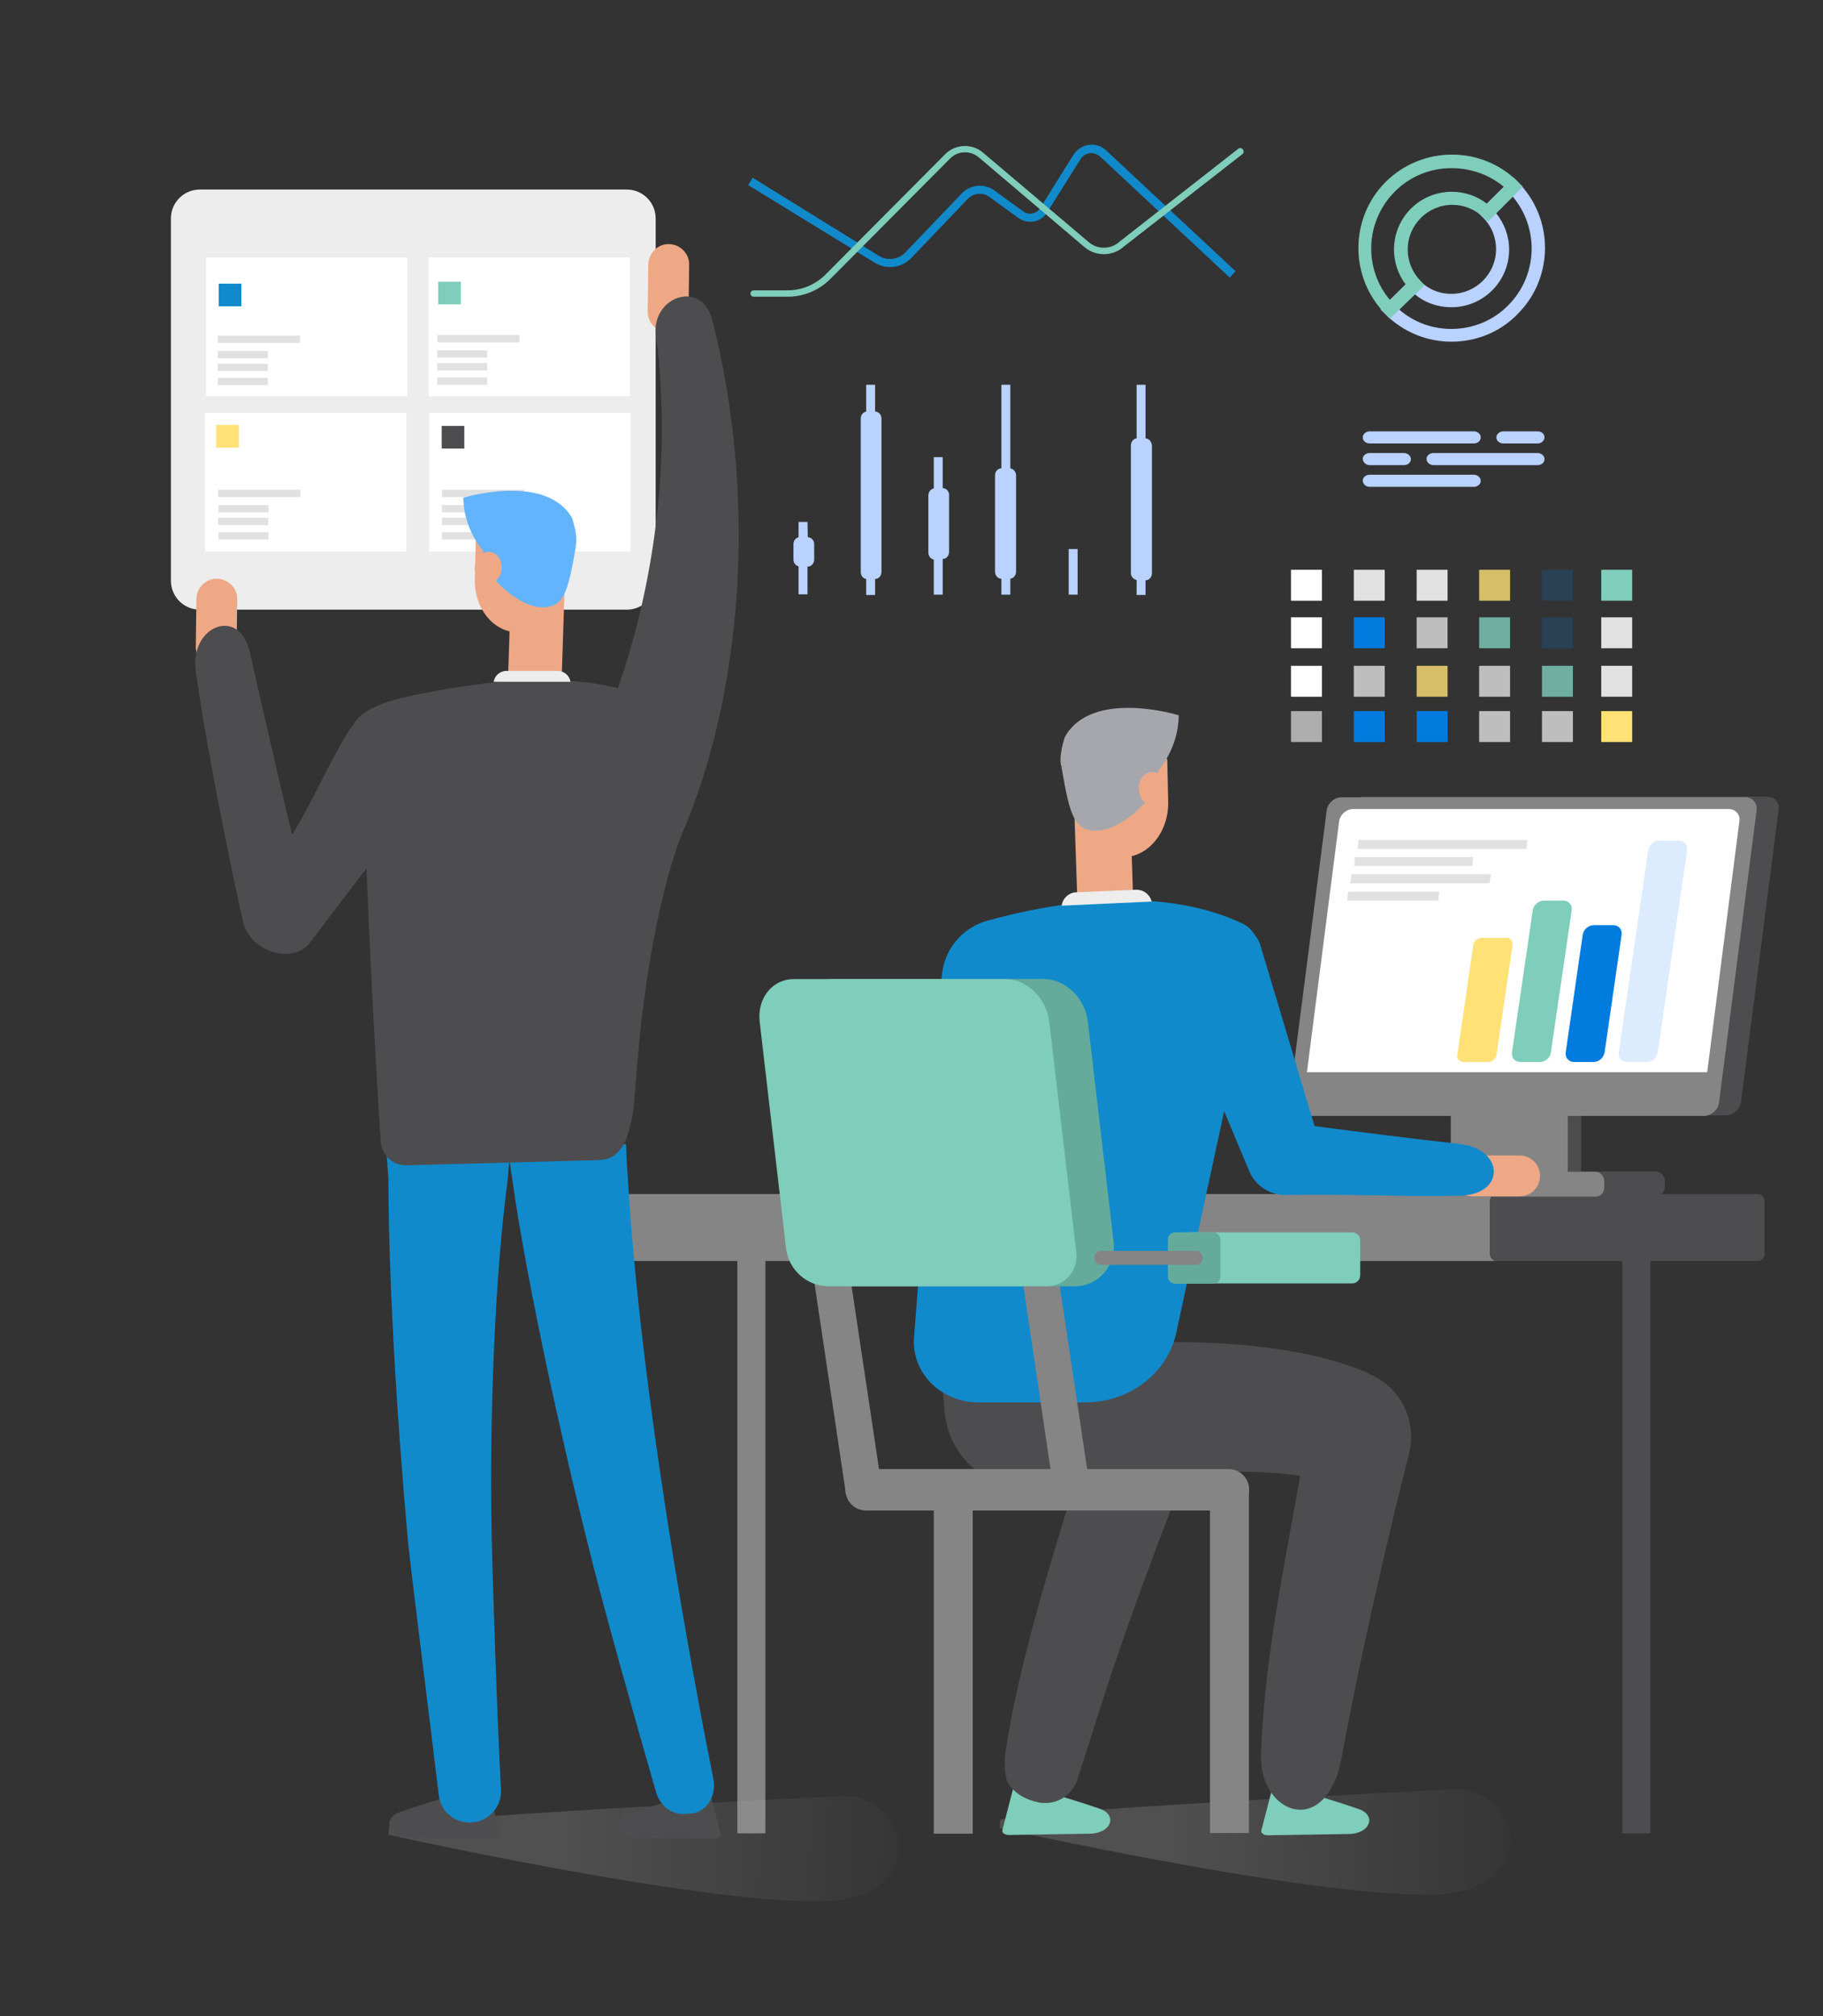 <svg width="416" height="460" viewBox="0 0 416 460" fill="none" xmlns="http://www.w3.org/2000/svg">
<rect x="0" y="0" width="416" height="460" fill="#333333" stroke="none"/>
<path d="M174.658 418.263V287.263H168.254V418.263H174.658Z" fill="#858585"/>
<path d="M376.617 418.263V287.263H370.213V418.263H376.617Z" fill="#4D4D4F"/>
<path d="M340.01 286.099V274.018C340.01 273.144 340.737 272.416 341.611 272.416H140.162C139.288 272.416 138.561 273.144 138.561 274.018V286.099C138.561 286.972 139.288 287.7 140.162 287.7H341.611C340.737 287.7 340.01 286.972 340.01 286.099Z" fill="#858585"/>
<path d="M401.07 272.416H400.997H341.683C340.81 272.416 340.082 273.144 340.082 274.018V286.099C340.082 286.972 340.81 287.7 341.683 287.7H400.997H401.07C401.943 287.7 402.671 286.972 402.671 286.099V274.018C402.671 273.144 401.943 272.416 401.07 272.416Z" fill="#4D4D4F"/>
<path d="M331.642 272.926H377.711C378.875 272.926 379.894 271.98 379.894 270.743V269.433C379.894 268.268 378.948 267.249 377.711 267.249H331.642C330.478 267.249 329.459 268.195 329.459 269.433V270.743C329.459 271.98 330.405 272.926 331.642 272.926Z" fill="#4D4D4F"/>
<path d="M360.824 250.365H357.768V267.322H360.824V250.365Z" fill="#4D4D4F"/>
<path d="M364.028 267.322H357.769V250.365H331.06V267.322H317.596C316.504 267.322 315.631 268.195 315.631 269.287V271.034C315.631 272.125 316.504 272.999 317.596 272.999H364.101C365.193 272.999 366.066 272.125 366.066 271.034V269.287C365.993 268.195 365.12 267.322 364.028 267.322Z" fill="#858585"/>
<path d="M301.874 254.44H393.865C395.539 254.44 397.067 253.058 397.285 251.456L405.873 184.719C406.091 183.045 404.927 181.735 403.253 181.735H311.262C309.588 181.735 308.06 183.118 307.841 184.719L299.254 251.456C299.035 253.13 300.272 254.44 301.874 254.44Z" fill="#4D4D4F"/>
<path d="M296.852 254.586H388.843C390.517 254.586 392.045 253.203 392.263 251.602L400.851 184.865C401.069 183.191 399.905 181.881 398.231 181.881H306.167C304.493 181.881 302.965 183.264 302.747 184.865L294.159 251.602C294.013 253.203 295.178 254.586 296.852 254.586Z" fill="#858585"/>
<path d="M389.571 244.615L396.921 187.339C397.139 185.811 396.048 184.574 394.447 184.574H308.787C307.259 184.574 305.803 185.811 305.585 187.339L298.234 244.615H389.571Z" fill="white"/>
<path d="M328.448 203.422H307.634L307.389 205.461H328.203L328.448 203.422Z" fill="#E1E1E1"/>
<path d="M340.247 199.432H308.389L308.137 201.528H339.905L340.247 199.432Z" fill="#E1E1E1"/>
<path d="M336.177 195.531H309.214L309 197.57H335.963L336.177 195.531Z" fill="#E1E1E1"/>
<path d="M348.539 191.63H309.982L309.816 193.669H348.373L348.539 191.63Z" fill="#E1E1E1"/>
<path d="M351.365 242.286H346.926C345.689 242.286 344.815 241.268 345.034 240.03L349.764 207.717C349.91 206.48 351.074 205.461 352.311 205.461H356.751C357.988 205.461 358.861 206.48 358.643 207.717L353.912 240.03C353.767 241.34 352.602 242.286 351.365 242.286Z" fill="#7FCDBB"/>
<path d="M363.629 242.286H359.189C357.952 242.286 357.079 241.267 357.297 240.03L361.154 213.321C361.3 212.084 362.464 211.065 363.702 211.065H368.141C369.378 211.065 370.252 212.084 370.033 213.321L366.176 240.03C365.958 241.34 364.866 242.286 363.629 242.286Z" fill="#007BDE"/>
<path d="M375.744 242.286H371.305C370.067 242.286 369.194 241.267 369.412 240.03L376.108 194.035C376.254 192.797 377.418 191.779 378.655 191.779H383.095C384.332 191.779 385.205 192.797 384.987 194.035L378.291 240.03C378.146 241.34 376.981 242.286 375.744 242.286Z" fill="#DDEBFF"/>
<path d="M339.613 242.286H333.936C333.063 242.286 332.408 241.559 332.554 240.613L336.192 215.65C336.338 214.776 337.139 213.976 338.085 213.976H343.761C344.635 213.976 345.29 214.704 345.144 215.65L341.505 240.613C341.36 241.559 340.486 242.286 339.613 242.286Z" fill="#FFE176"/>
<path opacity="0.2" d="M228.228 415.29C228.352 413.309 331.719 408.213 331.719 408.213C344.493 407.706 352.389 426.432 333.785 431.416C315.182 436.4 228.118 417.069 228.118 417.069C228.118 417.069 228.105 417.271 228.228 415.29Z" fill="url(#paint0_linear_6011_19476)"/>
<path opacity="0.2" d="M88.777 416.805C88.901 414.824 192.268 409.728 192.268 409.728C205.042 409.221 212.938 427.947 194.334 432.931C175.73 437.915 88.667 418.584 88.667 418.584C88.667 418.584 88.654 418.786 88.777 416.805Z" fill="url(#paint1_linear_6011_19476)"/>
<path d="M231.497 407.346C237.61 408.001 250.783 412.587 250.783 412.587C255.15 413.969 253.622 418.263 248.745 418.336L230.187 418.627C229.314 418.627 228.586 418.118 228.732 417.535L231.279 407.71C231.352 407.565 231.424 407.419 231.497 407.346Z" fill="#7FCDBB"/>
<path d="M273.344 326.126L249.254 320.377C249.254 320.45 249.327 320.523 249.327 320.668C248.381 333.186 234.262 368.046 229.459 399.632C229.095 402.252 229.24 404.581 229.895 406.619C231.569 409.311 234.189 410.621 237.028 411.204C240.885 411.931 244.596 409.748 245.834 406.036C246.925 402.761 248.163 398.831 248.89 396.503C261.044 357.494 270.141 339.081 273.344 326.126Z" fill="#4D4D4F"/>
<path d="M290.593 407.419C296.706 408.074 309.879 412.659 309.879 412.659C314.246 414.042 312.717 418.336 307.841 418.409L289.283 418.7C288.409 418.7 287.682 418.19 287.827 417.608L290.374 407.783C290.374 407.638 290.52 407.565 290.593 407.419Z" fill="#7FCDBB"/>
<path d="M321.523 331.73C323.416 324.234 319.704 316.447 312.353 313.39C312.281 313.39 312.281 313.318 312.208 313.318V313.245C291.321 304.22 257.77 305.385 234.845 308.296C234.918 308.66 219.489 310.698 214.395 309.315L215.559 322.051C216.505 332.968 226.33 340.973 237.247 339.663C254.932 337.553 277.784 334.059 296.706 336.679C293.795 353.564 288.482 377.944 287.755 400.214C287.318 411.931 298.671 417.972 304.057 407.419C305.876 403.926 306.095 401.16 307.332 394.683C312.572 367.828 318.321 344.321 321.523 331.73Z" fill="#4D4D4F"/>
<path d="M249.326 163.468C246.997 165.797 245.469 169.363 245.542 173.293L245.76 183.336C245.905 190.177 250.709 195.636 256.458 195.563C262.135 195.417 266.72 189.741 266.574 182.9L266.356 173.22L249.326 163.468Z" fill="#EEA886"/>
<path d="M256.606 209.1L248.091 209.391C246.927 209.464 245.908 208.445 245.908 207.208L245.107 183.555C245.035 182.317 245.981 181.226 247.145 181.226L255.66 180.935C256.825 180.862 257.844 181.881 257.844 183.118L258.644 206.771C258.717 208.008 257.771 209.1 256.606 209.1Z" fill="#EEA886"/>
<path d="M264.32 174.821V178.315C262.428 183.482 255.441 189.086 251.001 189.45C245.106 189.959 244.16 186.247 242.195 174.821H264.32Z" fill="#A6A7AD"/>
<path d="M262.79 176.131C264.537 175.986 266.138 177.587 266.283 179.697C266.429 181.808 265.192 183.627 263.372 183.773C261.625 183.919 260.024 182.317 259.879 180.207C259.733 178.096 260.97 176.277 262.79 176.131Z" fill="#EEA886"/>
<path d="M264.248 175.913C264.248 175.913 268.979 170.673 268.979 163.177C268.979 163.177 249.183 157.064 242.997 168.126C242.997 168.126 241.469 172.565 242.196 174.821L264.248 175.913Z" fill="#A6A7AD"/>
<path d="M225.311 210.046C219.489 211.647 215.341 216.741 214.904 222.782L208.572 305.239C207.99 313.172 214.686 319.94 223.274 319.94H247.654C257.697 319.94 266.358 313.318 268.396 304.148L287.027 217.979C287.682 215.068 286.226 212.011 283.534 210.701C264.029 201.458 238.921 206.261 225.311 210.046Z" fill="#118ACB"/>
<path d="M242.268 206.625C242.486 204.951 243.869 203.641 245.543 203.569L259.225 202.986C260.899 202.914 262.427 204.078 262.791 205.679L242.268 206.625Z" fill="#EDEDED"/>
<path d="M346.779 272.926H335.935C333.388 272.926 331.277 270.815 331.277 268.268C331.277 265.721 333.388 263.61 335.935 263.61H346.779C349.326 263.61 351.437 265.721 351.437 268.268C351.437 270.888 349.326 272.926 346.779 272.926Z" fill="#EEA886"/>
<path d="M333.095 260.99C322.033 259.753 311.189 258.37 299.981 256.915C295.833 243.16 291.757 229.405 287.609 215.65C284.625 205.752 264.32 213.758 267.74 223.583C273.49 239.666 278.73 252.111 285.134 267.322C286.517 270.524 289.865 272.708 293.431 272.635C306.531 272.344 320.068 273.071 333.168 272.78C343.575 272.562 343.357 262.155 333.095 260.99Z" fill="#118ACB"/>
<path d="M284.99 339.809H276.111V418.19H284.99V339.809Z" fill="#858585"/>
<path d="M221.965 339.954H213.086V418.336H221.965V339.954Z" fill="#858585"/>
<path d="M280.259 344.612H197.656C195.036 344.612 192.926 342.501 192.926 339.881C192.926 337.261 195.036 335.151 197.656 335.151H280.332C282.952 335.151 285.063 337.261 285.063 339.881C284.99 342.501 282.879 344.612 280.259 344.612Z" fill="#858585"/>
<path d="M200.86 336.97L193.073 341.046L185.723 291.848H194.092L200.86 336.97Z" fill="#858585"/>
<path d="M248.456 337.625H240.086L233.391 292.43L241.687 292.503L248.456 337.625Z" fill="#858585"/>
<path d="M189.287 293.449H245.254C250.566 293.449 254.715 288.791 254.132 283.479L248.237 233.044C247.582 227.731 243.143 223.364 238.194 223.364H189.942C185.066 223.364 181.573 227.731 182.155 233.044L189.287 293.449Z" fill="#65AB9B"/>
<path d="M189.069 293.449H238.849C242.924 293.449 246.126 289.883 245.617 285.808L239.431 233.044C238.776 227.731 234.336 223.364 229.387 223.364H181.136C176.26 223.364 172.766 227.731 173.349 233.044L179.389 284.934C180.044 289.81 184.192 293.449 189.069 293.449Z" fill="#7FCDBB"/>
<path d="M271.599 292.794H308.57C309.589 292.794 310.389 291.994 310.389 290.975V282.969C310.389 281.95 309.589 281.15 308.57 281.15H271.599C270.58 281.15 269.779 281.95 269.779 282.969V290.975C269.779 291.994 270.58 292.794 271.599 292.794Z" fill="#7FCDBB"/>
<path d="M276.838 281.15H268.178C267.232 281.15 266.504 281.878 266.504 282.824V291.193C266.504 292.139 267.232 292.867 268.178 292.867H276.838C277.784 292.867 278.512 292.139 278.512 291.193V282.824C278.439 281.878 277.712 281.15 276.838 281.15Z" fill="#65AB9B"/>
<path d="M272.835 288.573H251.293C250.419 288.573 249.691 287.845 249.691 286.972C249.691 286.099 250.419 285.371 251.293 285.371H272.835C273.708 285.371 274.436 286.099 274.436 286.972C274.436 287.845 273.708 288.573 272.835 288.573Z" fill="#858585"/>
<path d="M142.999 139.088H45.623C41.911 139.088 39 136.104 39 132.465V49.862C39 46.15 41.984 43.239 45.623 43.239H142.999C146.711 43.239 149.622 46.223 149.622 49.862V132.465C149.695 136.104 146.711 139.088 142.999 139.088Z" fill="#EDEDED"/>
<path d="M280.623 63.326L251.075 35.743C250.42 35.161 249.547 34.87 248.674 34.942C247.8 35.088 247 35.525 246.563 36.325L238.921 48.479C238.266 49.571 237.175 50.298 235.937 50.517C234.7 50.735 233.39 50.444 232.371 49.716L225.749 44.913C224.22 43.821 222.11 44.04 220.872 45.35L207.991 58.813C205.807 61.142 202.241 61.579 199.549 59.905L170.729 42.22L171.747 40.546L200.567 58.377C202.46 59.541 205.007 59.25 206.608 57.576L219.49 44.112C221.455 42.075 224.657 41.783 226.913 43.457L233.536 48.261C234.118 48.697 234.846 48.843 235.574 48.697C236.301 48.552 236.956 48.115 237.32 47.533L244.962 35.306C245.762 34.069 247 33.269 248.455 33.05C249.911 32.832 251.366 33.341 252.385 34.287L281.933 61.87L280.623 63.326Z" fill="#118ACB"/>
<path d="M301.655 129.99H294.596V137.05H301.655V129.99Z" fill="white"/>
<path d="M315.991 129.99H308.932V137.05H315.991V129.99Z" fill="#E1E1E1"/>
<path d="M330.331 129.99H323.271V137.05H330.331V129.99Z" fill="#E1E1E1"/>
<path opacity="0.8" d="M344.593 129.99H337.533V137.05H344.593V129.99Z" fill="#FFE176"/>
<path opacity="0.2" d="M358.931 129.99H351.871V137.05H358.931V129.99Z" fill="#007BDE"/>
<path d="M372.456 129.99H365.396V137.05H372.456V129.99Z" fill="#7FCDBB"/>
<path d="M301.655 140.834H294.596V147.894H301.655V140.834Z" fill="white"/>
<path d="M315.991 140.834H308.932V147.894H315.991V140.834Z" fill="#007BDE"/>
<path opacity="0.8" d="M330.331 140.834H323.271V147.894H330.331V140.834Z" fill="#E1E1E1"/>
<path opacity="0.8" d="M344.593 140.834H337.533V147.894H344.593V140.834Z" fill="#7FCDBB"/>
<path opacity="0.2" d="M358.931 140.834H351.871V147.894H358.931V140.834Z" fill="#007BDE"/>
<path d="M372.456 140.834H365.396V147.894H372.456V140.834Z" fill="#E1E1E1"/>
<path d="M301.655 151.896H294.596V158.956H301.655V151.896Z" fill="white"/>
<path opacity="0.8" d="M315.991 151.896H308.932V158.956H315.991V151.896Z" fill="#E1E1E1"/>
<path opacity="0.8" d="M330.331 151.896H323.271V158.956H330.331V151.896Z" fill="#FFE176"/>
<path opacity="0.8" d="M344.593 151.896H337.533V158.956H344.593V151.896Z" fill="#E1E1E1"/>
<path opacity="0.8" d="M358.931 151.896H351.871V158.956H358.931V151.896Z" fill="#7FCDBB"/>
<path d="M372.456 151.896H365.396V158.956H372.456V151.896Z" fill="#E1E1E1"/>
<path opacity="0.6" d="M301.655 162.231H294.596V169.29H301.655V162.231Z" fill="white"/>
<path d="M315.991 162.231H308.932V169.29H315.991V162.231Z" fill="#007BDE"/>
<path d="M330.331 162.231H323.271V169.29H330.331V162.231Z" fill="#007BDE"/>
<path opacity="0.8" d="M344.593 162.231H337.533V169.29H344.593V162.231Z" fill="#E1E1E1"/>
<path opacity="0.8" d="M358.931 162.231H351.871V169.29H358.931V162.231Z" fill="#E1E1E1"/>
<path d="M372.456 162.231H365.396V169.29H372.456V162.231Z" fill="#FFE176"/>
<path d="M336.297 101.17H312.572C311.698 101.17 310.971 100.588 310.971 99.788C310.971 99.06 311.698 98.405 312.572 98.405H336.297C337.171 98.405 337.898 98.987 337.898 99.788C337.898 100.588 337.171 101.17 336.297 101.17Z" fill="#B9D2FF"/>
<path d="M350.853 101.17H343.066C342.193 101.17 341.465 100.588 341.465 99.787C341.465 99.06 342.193 98.405 343.066 98.405H350.853C351.727 98.405 352.454 98.987 352.454 99.787C352.382 100.588 351.727 101.17 350.853 101.17Z" fill="#B9D2FF"/>
<path d="M327.126 106.119H350.852C351.725 106.119 352.453 105.537 352.453 104.736C352.453 104.009 351.725 103.354 350.852 103.354H327.126C326.253 103.354 325.525 103.936 325.525 104.736C325.525 105.464 326.253 106.119 327.126 106.119Z" fill="#B9D2FF"/>
<path d="M312.572 111.068H336.297C337.171 111.068 337.898 110.486 337.898 109.685C337.898 108.957 337.171 108.302 336.297 108.302H312.572C311.698 108.302 310.971 108.885 310.971 109.685C311.043 110.486 311.698 111.068 312.572 111.068Z" fill="#B9D2FF"/>
<path d="M312.572 106.119H320.359C321.232 106.119 321.96 105.537 321.96 104.736C321.96 104.009 321.232 103.354 320.359 103.354H312.572C311.698 103.354 310.971 103.936 310.971 104.736C311.043 105.464 311.698 106.119 312.572 106.119Z" fill="#B9D2FF"/>
<path d="M331.204 77.954C325.745 77.954 320.287 75.844 316.139 71.695L315.047 70.603L316.066 69.512L322.834 62.816L323.853 63.908C325.818 65.946 328.365 67.037 331.204 67.037C336.807 67.037 341.392 62.452 341.392 56.849C341.392 54.083 340.301 51.463 338.336 49.571L337.244 48.479L345.322 40.474L346.341 41.492C354.638 49.789 354.638 63.326 346.341 71.622C342.193 75.916 336.662 77.954 331.204 77.954ZM319.268 70.603C322.616 73.515 326.764 75.043 331.204 75.043C336.08 75.043 340.737 73.151 344.158 69.657C350.926 62.889 351.29 52.045 345.177 44.84L341.392 48.625C343.285 50.953 344.376 53.865 344.376 56.921C344.376 64.199 338.481 70.094 331.204 70.094C328.074 70.094 325.163 69.075 322.834 67.11L319.268 70.603Z" fill="#B9D2FF"/>
<path d="M317.158 72.714L316.139 71.622C307.915 63.326 307.915 49.789 316.212 41.492C324.582 33.196 338.118 33.196 346.415 41.492L347.507 42.584L339.501 50.59L338.482 49.571C336.59 47.751 334.043 46.732 331.423 46.732C325.819 46.732 321.234 51.317 321.234 56.921C321.234 59.541 322.253 62.089 324.072 63.981L325.091 65.072L317.158 72.714ZM331.204 38.363C326.547 38.363 321.889 40.11 318.323 43.676C311.482 50.517 311.118 61.288 317.231 68.493L320.797 64.927C319.05 62.671 318.104 59.832 318.104 56.921C318.104 49.644 323.999 43.748 331.277 43.748C334.188 43.748 337.027 44.695 339.355 46.514L343.213 42.657C339.719 39.746 335.498 38.363 331.204 38.363Z" fill="#7FCDBB"/>
<path d="M245.909 125.26H243.871V135.667H245.909V125.26Z" fill="#B9D2FF"/>
<path d="M199.693 93.892V87.779H197.655V93.892C196.927 94.038 196.418 94.693 196.418 95.494V130.5C196.418 131.3 196.927 131.955 197.655 132.101V135.74H199.693V132.101C200.494 132.101 201.149 131.373 201.149 130.5V95.494C201.149 94.62 200.494 93.892 199.693 93.892Z" fill="#B9D2FF"/>
<path d="M261.41 100.006V87.779H259.372V100.006C258.645 100.079 258.062 100.806 258.062 101.607V130.718C258.062 131.519 258.645 132.174 259.372 132.319V135.74H261.41V132.392C262.211 132.392 262.866 131.664 262.866 130.791V101.68C262.793 100.734 262.211 100.079 261.41 100.006Z" fill="#B9D2FF"/>
<path d="M230.552 106.847V87.779H228.514V106.847C227.714 106.847 227.059 107.575 227.059 108.448V130.427C227.059 131.3 227.714 132.028 228.514 132.028V135.667H230.552V132.028C231.28 131.955 231.862 131.227 231.862 130.427V108.448C231.862 107.647 231.28 106.992 230.552 106.847Z" fill="#B9D2FF"/>
<path d="M184.338 122.567L184.265 119.074H182.227V122.567C181.572 122.712 181.062 123.367 181.062 124.095V127.661C181.062 128.462 181.572 129.044 182.227 129.19V135.594H184.265V129.262H184.338C185.138 129.262 185.793 128.535 185.793 127.661V124.095C185.793 123.295 185.138 122.567 184.338 122.567Z" fill="#B9D2FF"/>
<path d="M215.123 111.359V104.3H213.085V111.432C212.357 111.577 211.848 112.232 211.848 113.033V126.06C211.848 126.861 212.357 127.516 213.085 127.661V135.667H215.123V127.516C215.923 127.516 216.578 126.788 216.578 125.915V112.887C216.578 112.087 215.923 111.359 215.123 111.359Z" fill="#B9D2FF"/>
<path d="M179.751 67.692H171.98C171.543 67.692 171.252 67.329 171.252 66.965C171.252 66.528 171.616 66.237 171.98 66.237H179.751C182.953 66.237 186.083 64.927 188.339 62.671L215.703 35.161C218.032 32.832 221.816 32.686 224.291 34.797L248.453 55.247C250.491 56.994 253.548 56.921 255.513 55.102L282.494 33.996C282.785 33.705 283.295 33.705 283.586 34.069C283.877 34.36 283.877 34.87 283.513 35.161L256.531 56.194C253.984 58.522 250.054 58.595 247.434 56.339L223.345 35.889C221.453 34.287 218.541 34.36 216.795 36.18L189.43 63.69C186.883 66.237 183.39 67.692 179.751 67.692Z" fill="#7FCDBB"/>
<path d="M92.929 58.741H47.006V90.399H92.929V58.741Z" fill="white"/>
<path d="M143.727 58.741H97.805V90.399H143.727V58.741Z" fill="white"/>
<path d="M92.71 94.184H46.787V125.842H92.71V94.184Z" fill="white"/>
<path d="M143.872 94.184H97.949V125.842H143.872V94.184Z" fill="white"/>
<path d="M55.083 64.709H49.916V69.876H55.083V64.709Z" fill="#118ACB"/>
<path d="M54.501 96.949H49.334V102.116H54.501V96.949Z" fill="#FFE176"/>
<path d="M105.156 64.272H99.988V69.439H105.156V64.272Z" fill="#7FCDBB"/>
<path d="M105.956 97.168H100.789V102.335H105.956V97.168Z" fill="#4D4D4F"/>
<path d="M61.272 121.403H49.846V123.076H61.272V121.403Z" fill="#E1E1E1"/>
<path d="M61.198 118.127H49.772V119.801H61.198V118.127Z" fill="#E1E1E1"/>
<path d="M61.272 115.216H49.846V116.89H61.272V115.216Z" fill="#E1E1E1"/>
<path d="M68.548 111.723H49.772V113.397H68.548V111.723Z" fill="#E1E1E1"/>
<path d="M61.123 86.178H49.697V87.852H61.123V86.178Z" fill="#E1E1E1"/>
<path d="M61.123 82.976H49.697V84.65H61.123V82.976Z" fill="#E1E1E1"/>
<path d="M61.123 80.065H49.697V81.739H61.123V80.065Z" fill="#E1E1E1"/>
<path d="M68.474 76.571H49.697V78.245H68.474V76.571Z" fill="#E1E1E1"/>
<path d="M111.196 86.105H99.769V87.779H111.196V86.105Z" fill="#E1E1E1"/>
<path d="M111.196 82.83H99.769V84.504H111.196V82.83Z" fill="#E1E1E1"/>
<path d="M111.196 79.919H99.769V81.593H111.196V79.919Z" fill="#E1E1E1"/>
<path d="M118.546 76.426H99.769V78.1H118.546V76.426Z" fill="#E1E1E1"/>
<path d="M112.287 121.403H100.861V123.076H112.287V121.403Z" fill="#E1E1E1"/>
<path d="M112.287 118.127H100.861V119.801H112.287V118.127Z" fill="#E1E1E1"/>
<path d="M112.287 115.216H100.861V116.89H112.287V115.216Z" fill="#E1E1E1"/>
<path d="M119.638 111.723H100.861V113.397H119.638V111.723Z" fill="#E1E1E1"/>
<path d="M161.848 408.875C156.098 409.457 143.653 413.824 143.653 413.824C139.578 415.134 140.96 419.209 145.618 419.282L163.158 419.5C164.031 419.5 164.613 418.991 164.468 418.482L162.066 409.166C161.993 409.093 161.92 408.948 161.848 408.875Z" fill="#4D4D4F"/>
<path d="M111.267 407.929C105.008 408.584 91.471 413.314 91.471 413.314C87.032 414.77 88.56 419.137 93.582 419.209L112.65 419.501C113.596 419.501 114.251 418.991 114.105 418.409L111.485 408.293C111.412 408.147 111.34 408.002 111.267 407.929Z" fill="#4D4D4F"/>
<path d="M157.407 413.751C160.973 413.678 163.593 409.894 162.793 405.891C158.208 382.966 146.054 318.485 143.143 266.813C143.143 266.594 143.143 266.376 143.07 266.158L142.852 261.063L115.342 258.589L117.525 273.217C117.525 273.435 117.598 273.654 117.598 273.872C120.946 294.978 127.059 323.943 134.41 353.345C137.83 367.173 145.035 392.645 149.693 408.802C150.566 411.859 153.113 413.897 155.879 413.824L157.407 413.751Z" fill="#118ACB"/>
<path d="M107.191 415.789C111.267 415.789 114.542 412.368 114.324 408.293C113.45 392.282 112.431 361.278 112.213 350.944C111.631 321.978 113.014 290.829 115.779 269.724C115.779 269.505 115.852 269.287 115.852 269.069L116.798 258.006L87.76 256.478L88.633 268.923C88.633 269.141 88.633 269.36 88.633 269.578C88.706 290.902 90.307 320.668 93.073 351.235C93.582 357.057 98.24 393.592 100.132 409.603C100.569 413.169 103.553 415.789 107.191 415.789Z" fill="#118ACB"/>
<path d="M147.801 71.113L147.946 60.269C148.019 57.722 150.13 55.611 152.677 55.684C155.224 55.757 157.335 57.867 157.262 60.415L157.116 71.259C157.044 73.806 154.933 75.916 152.386 75.844C149.839 75.771 147.801 73.66 147.801 71.113Z" fill="#EEA886"/>
<path d="M44.676 147.457L44.821 136.613C44.894 134.066 47.005 131.955 49.552 132.028C52.099 132.101 54.209 134.211 54.137 136.759L53.991 147.603C53.918 150.15 51.808 152.26 49.261 152.188C46.713 152.115 44.603 150.004 44.676 147.457Z" fill="#EEA886"/>
<path d="M79.535 166.816C75.169 173.803 71.02 183.482 66.654 190.469C64.034 179.77 57.484 150.877 56.901 148.403C54.427 138.36 43.219 142.872 44.675 153.134C47.659 174.603 54.864 208.008 55.519 210.483C57.193 217.396 67.527 220.308 71.093 214.558L96.784 180.789C102.242 171.983 84.994 158.01 79.535 166.816Z" fill="#4D4D4F"/>
<path d="M149.913 78.1C157.191 141.926 126.042 189.086 131.137 177.296C129.39 181.299 139.069 190.905 143.145 193.234C146.566 195.199 153.843 194.326 155.59 190.323C169.636 157.864 172.766 113.179 162.577 73.151C160.102 63.108 147.366 67.984 149.913 78.1Z" fill="#4D4D4F"/>
<path d="M117.891 157.209L126.042 157.5C127.134 157.573 128.08 156.554 128.152 155.39L128.88 132.974C128.953 131.81 128.007 130.791 126.915 130.718L118.764 130.427C117.672 130.354 116.726 131.373 116.654 132.538L115.926 154.953C115.926 156.19 116.799 157.209 117.891 157.209Z" fill="#EEA886"/>
<path d="M124.805 113.834C127.061 116.09 128.517 119.438 128.371 123.149L128.153 132.683C128.007 139.16 123.422 144.4 117.964 144.255C112.505 144.109 108.212 138.724 108.357 132.174L108.575 123.004L124.805 113.834Z" fill="#EEA886"/>
<path d="M110.248 124.605V127.953C112.067 132.901 118.763 138.141 122.984 138.505C128.661 138.942 129.534 135.449 131.426 124.605H110.248Z" fill="#63B4FF"/>
<path d="M111.703 125.915C110.029 125.769 108.501 127.298 108.355 129.335C108.21 131.373 109.447 133.047 111.121 133.193C112.795 133.338 114.323 131.81 114.469 129.772C114.614 127.734 113.377 125.988 111.703 125.915Z" fill="#EEA886"/>
<path d="M110.249 125.696C110.249 125.696 105.736 120.675 105.736 113.543C105.736 113.543 124.586 107.793 130.554 118.2C130.554 118.2 132.009 122.421 131.354 124.605L110.249 125.696Z" fill="#63B4FF"/>
<path d="M140.451 156.845C139.796 156.7 139.141 156.554 138.414 156.409C130.408 154.808 121.02 154.953 112.941 155.681C110.612 155.899 108.356 156.19 106.319 156.481C103.844 156.845 101.588 157.209 99.696 157.573C95.111 158.519 84.631 159.975 81.283 164.341C77.499 169.29 82.884 175.913 83.03 181.663C83.903 208.081 85.213 234.354 86.887 260.481C87.105 263.61 89.725 265.939 92.782 265.866C93.582 265.866 94.31 265.794 95.111 265.794C107.556 265.43 120.001 265.139 132.446 264.775C133.537 264.775 134.702 264.702 135.794 264.702C137.395 264.629 139.214 264.556 140.597 263.246C142.052 262.009 142.926 260.117 143.435 258.225C143.508 258.006 143.581 257.788 143.581 257.643C144.163 255.678 144.527 253.713 144.672 251.748C145.109 246.216 145.691 239.303 146.201 234.426C146.346 232.825 146.565 231.151 146.783 229.55C148.239 217.906 151.514 199.42 156.535 187.994C157.336 181.008 157.045 181.153 157.19 174.603C157.481 164.341 150.131 159.174 140.451 156.845Z" fill="#4D4D4F"/>
<path d="M130.188 155.535C129.97 154.153 128.732 153.061 127.277 153.061H115.56C114.104 153.061 112.867 154.153 112.648 155.535H130.188Z" fill="#EDEDED"/>
<defs>
<linearGradient id="paint0_linear_6011_19476" x1="267.485" y1="419.44" x2="351.548" y2="420.943" gradientUnits="userSpaceOnUse">
<stop stop-color="#C4C4C4"/>
<stop offset="1" stop-color="#C4C4C4" stop-opacity="0"/>
</linearGradient>
<linearGradient id="paint1_linear_6011_19476" x1="128.034" y1="420.956" x2="212.097" y2="422.458" gradientUnits="userSpaceOnUse">
<stop stop-color="#C4C4C4"/>
<stop offset="1" stop-color="#C4C4C4" stop-opacity="0"/>
</linearGradient>
</defs>
</svg>
